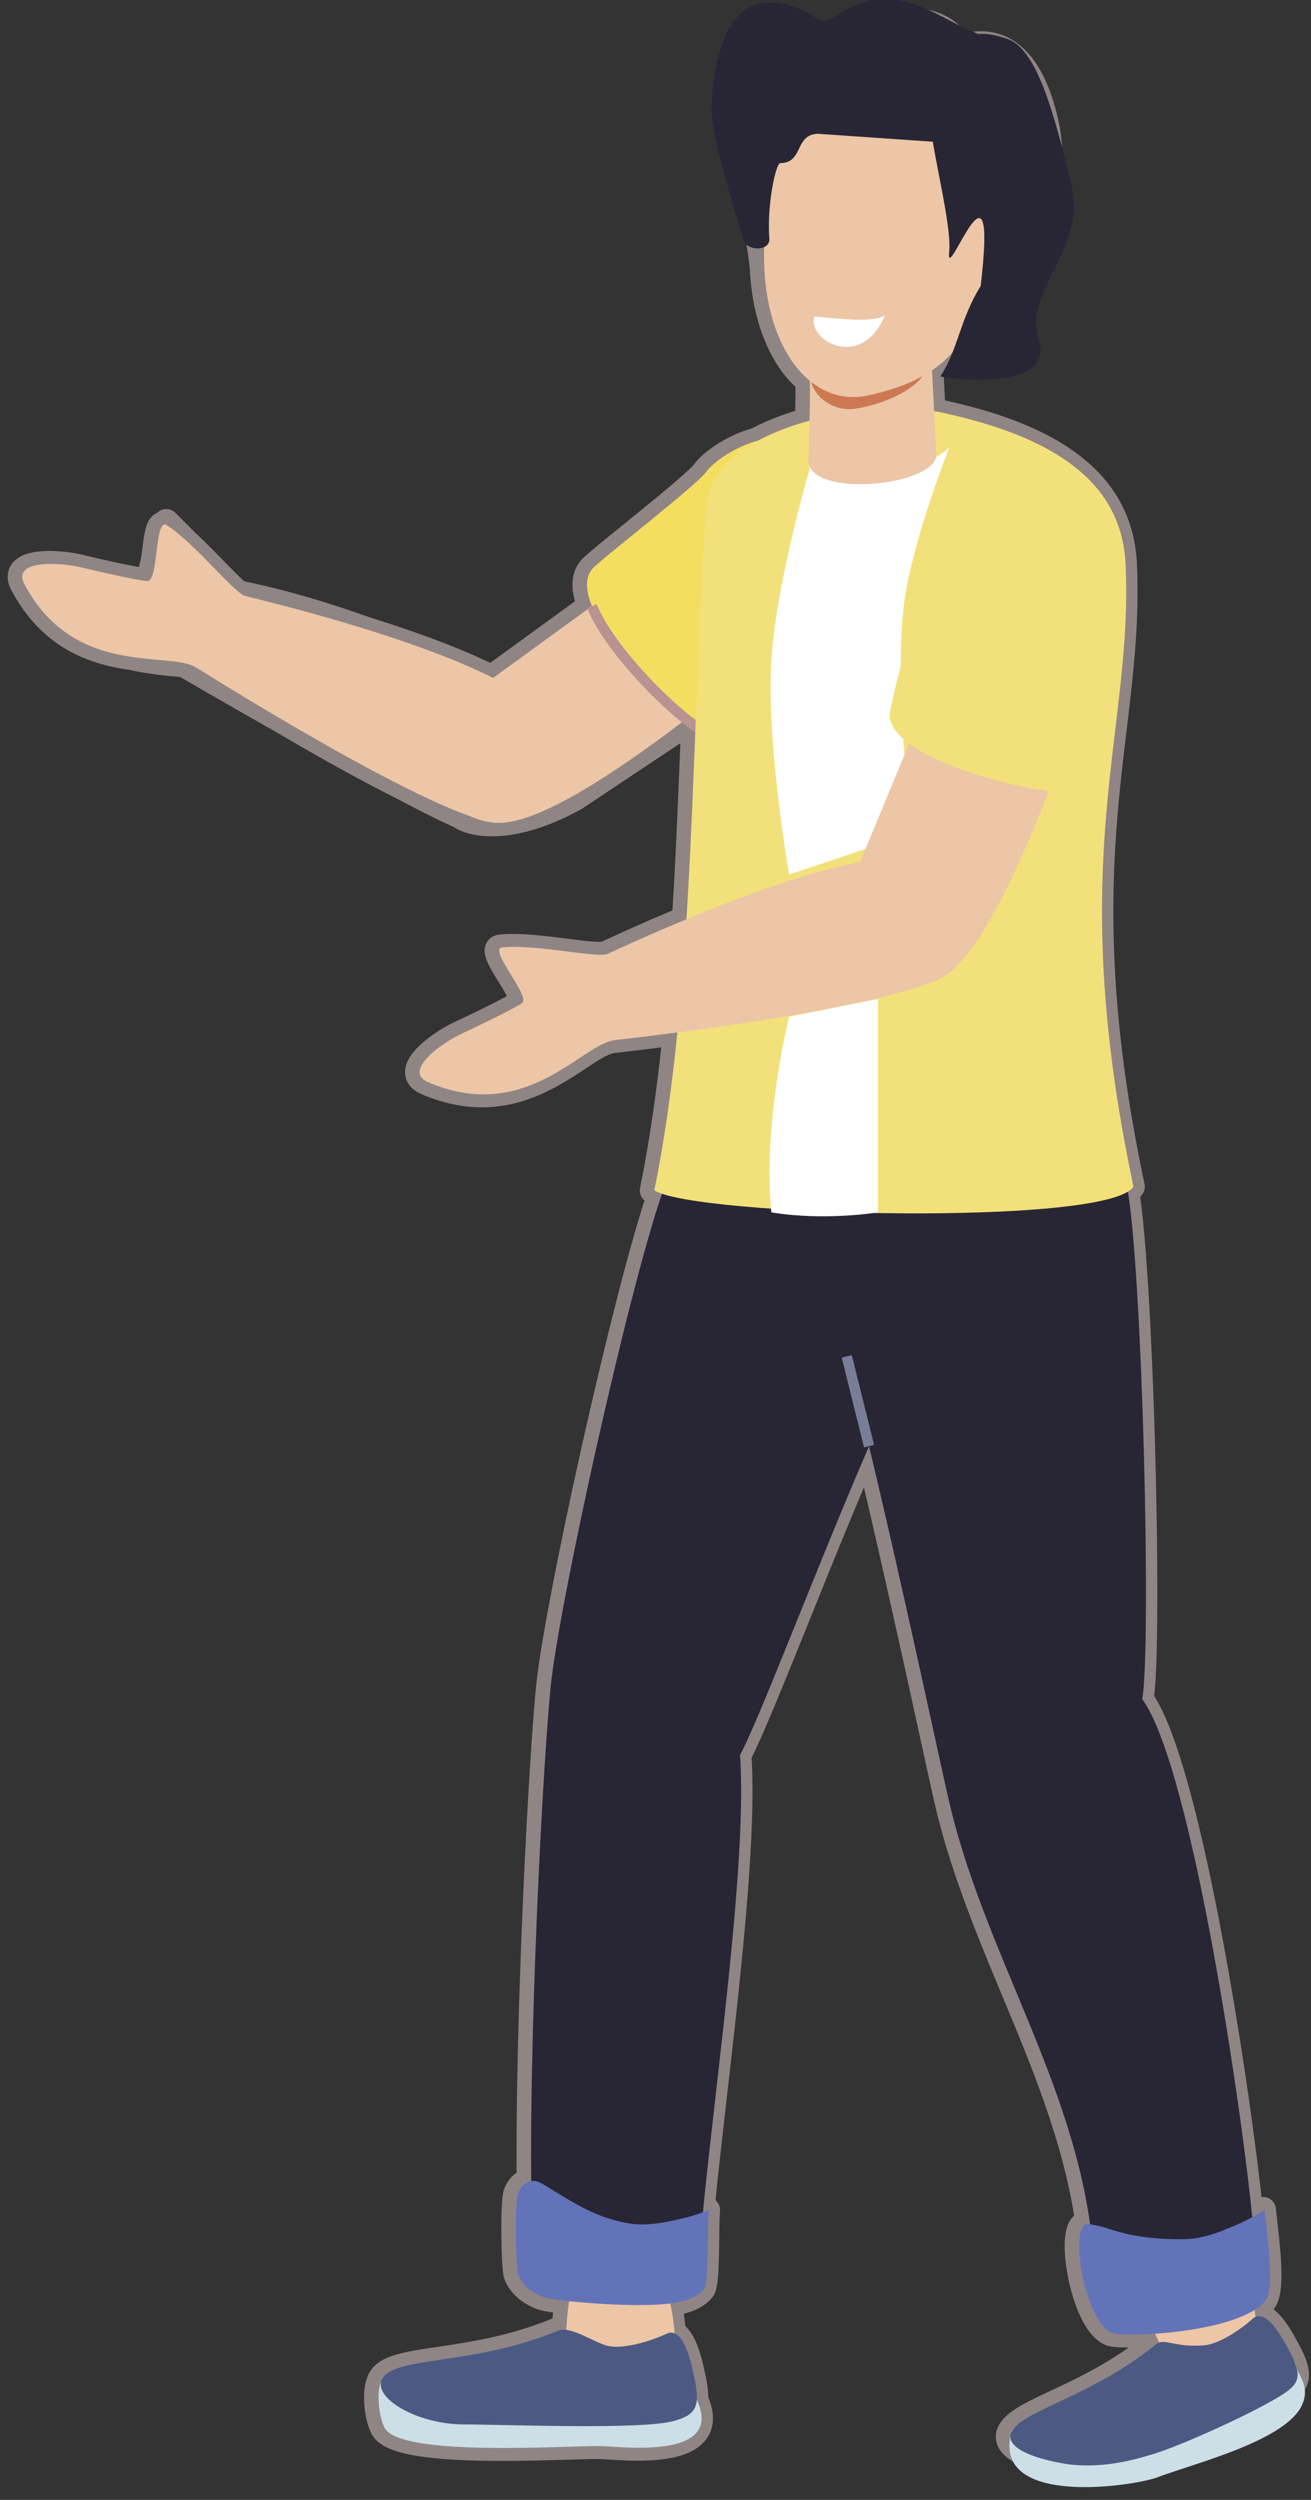 <svg xmlns="http://www.w3.org/2000/svg" width="127" height="242" fill="none" viewBox="0 0 127 242"><rect x="0" y="0" width="127" height="242" fill="#333333" stroke="none"/><clipPath id="a"><path d="M127 0H0v242h127z"/></clipPath><g clip-path="url(#a)"><path stroke="#8f8585" stroke-linejoin="round" stroke-width="2.504" d="m56.598 59.14-9.477 6.886c-3.734-2.009-13.785-6.542-24.124-8.608l-6.892-6.886c-.287.574-1.034 2.582-1.723 6.025C10.36 55.41 2.32 53.63 2.32 55.697c.287 1.721 2.584 7.747 15.508 8.607 6.892 4.017 21.883 12.568 26.708 14.634 1.149.86 4.997 1.721 11.2-1.722l10.34-6.886m11.003-67.9c-5.807-2.997-5.568 9.52-4.05 18.036.36 2.011.68 3.809.823 5.143-.04-.61-.029-1.307.04-2.061-.29 6.046 1.51 10.947 4.413 13.327.014 1.308-.006 2.535-.038 3.852-5.186 1.404-9.712 4.11-10.005 8.278v.002c-.467 6.667-.74 13.688-1.018 20.79v.004c-.25 6.395-.502 12.856-.9 19.188a195.184 195.184 0 0 0-7.639 3.359c-.53.19-2.04 0-3.841-.229-2.082-.263-4.555-.577-6.36-.407-.75.07.044 1.358.85 2.666.743 1.203 1.496 2.424 1.065 2.727-.817.575-4.818 2.49-5.72 2.9-2.15.981-5.859 3.697-3.382 4.76 6.738 2.893 11.43-.197 14.708-2.357 1.333-.878 2.432-1.602 3.34-1.709a.53.53 0 0 0 .068-.011c.95-.107 3.17-.365 6.032-.742-.538 5.326-1.251 10.466-2.234 15.289.177.112.426.222.74.328-3.37 9.802-10.035 40.025-10.79 47.786-.782 8.012-2.02 32.228-1.878 47.79-.61.102-1.12.651-1.302 1.262-.295.996-.194 7.172.043 7.792.404 1.063 1.412 1.816 2.49 2.189.303.106 1.218.248 2.45.381-.11.581-.18 1.354-.258 2.392l-.03.382c-.27-.036-.512-.024-.71.058-4.266 1.768-8.308 2.369-11.404 2.83-2.1.312-3.765.56-4.768 1.063l-.003-.005c-.64.322-.974.712-1.058 1.133l-.017.033c-.343.7-.306 2.985.349 4.344v.003c1.14 2.363 12.212 2.031 18.009 1.858 1.316-.04 2.36-.071 2.955-.061.212.004.526.024.912.049 3.09.199 10.813.696 8.389-4.526l-.004-.007c.047-.624-.073-1.445-.329-2.561l-.033-.148c-.17-.78-.709-3.252-1.775-3.714a38.26 38.26 0 0 0-.054-.527h.002c-.104-.94-.227-1.723-.389-2.37.338-.042.645-.095.913-.159.894-.212 1.83-.53 2.371-1.264.313-.425.343-2.781.37-4.873.014-1.093.027-2.114.08-2.75-.198.079-.384.151-.561.217.313-3.279.756-7.153 1.226-11.27 1.34-11.738 2.905-25.454 2.367-32.997 1.066-1.987 3.177-7.213 5.683-13.417v-.001c2.12-5.25 4.524-11.2 6.815-16.479 2.352 9.808 4.794 20.955 6.354 28.076a920.66 920.66 0 0 0 1.333 6.037c1.475 6.481 4 12.547 6.514 18.586 3.061 7.351 6.104 14.662 7.214 22.63a3 3 0 0 0-.192-.022c-1.942-.13-.375 9.507 2.344 10.554.393.152 2.049.202 4.14.061.127.288.259.573.396.855-.12.04-.236.105-.354.2-3.358 2.73-6.82 4.355-9.47 5.599-1.799.844-3.223 1.513-3.989 2.233v-.002c-2.551 2.396 3.717 3.668 5.654 3.819 2.868.223 5.605-.382 8.26-1.28 2.844-.965 9.288-3.899 11.834-5.526 1.812-1.159 1.955-1.959.463-4.628l-.031-.056-.039-.071c-.407-.746-1.805-3.305-2.99-2.78-.033-.22-.069-.439-.106-.658a4.585 4.585 0 0 0 1.013-.827c.864-.97.414-4.934.131-7.426-.066-.579-.123-1.079-.152-1.443a20.25 20.25 0 0 1-1.206.713c-1.039-10.755-5.918-43.695-10.654-50.154.875-4.981.067-40.088-1.385-49.129.246-.152.427-.314.534-.486-4.508-21.268-3.028-33.664-1.749-44.373.647-5.413 1.242-10.396.985-15.874-.372-7.973-6.92-12.338-17.809-14.684-.234-.05-.48-.096-.735-.136a453.264 453.264 0 0 0-.204-3.95c.573-.39 1.111-.833 1.61-1.34.34.047 1.01-.484 2.17-1.792.385-.433.754-.918 1.107-1.446.13-.153.278-.335.445-.549 3.945-5.076 7.153-12.436 5.895-18.514-1.162-5.615-3.828-8.918-8.015-7.672-.127-.049-.255-.097-.384-.143-2.085-3.038-5.416-2.509-8.876-1.96-2.399.382-4.2 2.103-7.012-.007zm4.634 50.311c.566 7.427-7 13.794-13.002 18.167-.266.194-1.185-.328-2.405-1.294-6.12 4.68-13.099 9.36-17.207 9.968a6.28 6.28 0 0 1-1.269.06 1.093 1.093 0 0 1-.194-.014h-.007a6.61 6.61 0 0 1-2.179-.59c-7.767-2.692-24.058-12.825-26.616-14.43-.779-.47-2.08-.587-3.654-.729-3.914-.354-9.515-.86-12.963-7.31-1.27-2.372 3.33-2.184 5.624-1.614.96.241 5.286 1.238 6.284 1.296.528.03.706-1.393.88-2.795.19-1.522.378-3.02 1.006-2.61 1.518.993 3.254 2.777 4.715 4.28 1.307 1.342 2.394 2.459 2.907 2.58l.142.035c3.92.946 16.32 4.101 23.84 7.884l9.569-6.953c-.613-1.515-.69-2.826.106-3.672.376-.4 2.019-1.732 3.93-3.281 2.946-2.39 6.529-5.295 7.076-6.086 1.232-1.784 12.18-9.16 13.42 7.108z"/><path fill="#ecc6a6" d="M39.254 71.812s3.751 8.694 10 7.769c8.509-1.26 29.335-19.993 29.335-19.993 2.519-2.751-7.479-11.842-10.001-9.091z"/><path fill="#f4de60" d="M81.868 52.74c.567 7.426-7 13.793-13.001 18.166-1.17.854-14.97-12.14-11.421-15.908.955-1.015 10.104-8.063 11.006-9.367 1.232-1.784 12.18-9.16 13.42 7.109z"/><path stroke="#b99292" stroke-miterlimit="10" stroke-width="1.002" d="M81.868 52.74c.567 7.426-7 13.793-13.001 18.166-.907.66-9.41-7.002-11.528-12.234"/><path fill="#ecc6a6" d="M47.79 79.627c2.708.432 6.356-9.57 3.999-11.51-6.824-5.622-29.087-10.666-29.087-10.666l-4.054 6.941S41.014 78.55 47.79 79.627z"/><path fill="#ecc6a6" d="M16.163 50.845c-1.208-.79-.785 5.468-1.886 5.405-.998-.059-5.323-1.055-6.284-1.296-2.293-.57-6.893-.758-5.624 1.614 4.85 9.072 13.96 6.385 16.644 8.055 1.889 1.174 10.625-5.542 4.773-6.918-1.089-.257-4.747-4.98-7.623-6.86z"/><path fill="#ccdfe6" d="M126.16 232.752c-1.498 3.531-10.628 5.757-14.047 7.064-2.203.843-16.016 2.966-14.159-4.302.471-1.842 6.098-1.031 7.843-1.291 3.073-.456 6.143-.933 9.091-1.953 1.256-.435 10.317-5.852 10.647-3.3.112.88 1.415 1.919.625 3.78z"/><path fill="#ecc6a6" d="M113.936 215.448c1.41-.202 2.817-.406 4.227-.607.16-.024.325-.045.474.023.207.096.327.342.431.573 1.447 3.247 2.389 6.817 2.766 10.491.059.572.083 1.227-.258 1.656-.26.331-.665.424-1.04.501l-6.028 1.222c-.235.048-.487.093-.7-.027-.16-.09-.274-.262-.378-.432-1.402-2.255-2.408-4.834-3.137-7.511-.247-.909-.468-1.874-.313-2.825.324-2.007 2.484-2.85 3.956-3.062z"/><path fill="#4c5a83" d="M98.477 234.801c-2.552 2.396 3.716 3.668 5.653 3.819 2.868.223 5.605-.381 8.261-1.28 2.844-.964 9.287-3.899 11.833-5.526 1.812-1.158 1.955-1.959.463-4.628-.303-.54-2.019-3.914-3.334-2.724-1.072.967-3.208 2.459-4.719 2.576-3.004.233-3.82-.779-4.698-.066-5.638 4.582-11.565 6.051-13.46 7.832z"/><path fill="#ccdfe6" d="M37.24 234.995c1.399 2.899 17.755 1.741 20.963 1.797 1.916.034 12.028 1.396 9.301-4.477-.92-1.983-7.85-.697-9.897-.734-3.232-.056-6.35-.387-9.561-.658-2.759-.23-9.857-2.928-11.155-.275-.344.7-.306 2.984.348 4.344z"/><path fill="#ecc6a6" d="M65.308 225.357c.625 5.675-.457 5.762-6.254 6.024-4.77.218-4.552-1.221-4.175-6.228.357-4.758.54-3.939 5.29-4.67 3.676-.568 4.636.302 5.142 4.874z"/><path fill="#282634" d="M64.127 115.561c-3.371 9.801-10.035 40.025-10.79 47.785-.921 9.441-2.475 41.374-1.661 55.146.269 4.543 15.8 4.508 16.042.36.65-11.147 4.8-37.358 3.972-48.962 2.804-5.226 12.84-32.871 18.27-41.753 4.844-7.924 10.367-5.012 10.25-14.264-.077-6.237-20.597-23.544-29.2-18.673-3.77 2.134-4.33 12.945-6.88 20.361z"/><path fill="#282634" d="M109.16 114.742c1.519 7.927 2.389 44.639 1.493 49.741 4.873 6.648 9.899 41.342 10.734 51.038.498 5.77-14.531 10.97-15.622 1.118-1.673-15.089-10.524-27.729-13.892-42.532-1.748-7.678-10.086-47.282-13.207-53.64-4.017-8.182-8.103-23.748-3.504-33.226 4.196-8.641 17.275-6.433 22.845.063 6.697 7.811 8.764 14.965 11.153 27.435z"/><path fill="#4c5a83" d="M37.964 229.481c-3.336 1.675 1.641 5.222 7.018 5.216 3.855-.002 17.22.544 20.326-.342 2.208-.631 2.596-1.41 1.862-4.609-.15-.649-.902-4.643-2.607-3.827-1.39.662-4.025 1.497-5.62 1.19-1.178-.228-3.692-1.977-4.804-1.516-7.162 2.968-13.69 2.648-16.173 3.893z"/><path fill="#f2e07b" d="M68.416 49.005c-1.5 21.419-1.008 46.479-5.03 66.228 3.955 2.523 43.984 3.525 46.416-.363-6.787-32.02 0-43.932-.764-60.248-.372-7.973-6.92-12.338-17.809-14.684-6.722-1.447-22.262 1.225-22.813 9.065z"/><path fill="#fff" d="M91.951 43.333s-2.584 2.583-7.754 2.583-5.17-2.583-5.17-2.583-3.814 12.433-4.307 20.66c-.485 8.08 1.723 20.658 1.723 20.658l7.754-2.582 5.17-11.19-1.724 2.582s-.87-9.506 0-15.494c.857-5.895 4.308-14.634 4.308-14.634z"/><path fill="#6373b9" d="M50.198 220.192c.405 1.063 1.413 1.816 2.49 2.19 1.078.373 9.897 1.216 13.148.447.894-.212 1.83-.53 2.37-1.264.477-.647.299-5.77.45-7.623-1.386.554-2.195.748-3.66 1.058-1.355.286-2.762.466-4.137.225-3.23-.567-5.316-1.996-8.13-3.713-.285-.175-.586-.342-.916-.382-.76-.095-1.442.544-1.657 1.27-.296.996-.194 7.172.042 7.792zM107.753 225.855c1.093.421 11.998.063 14.781-3.061 1.064-1.196.133-6.939-.021-8.869-1.32.835-2.131 1.203-3.573 1.805-1.333.557-2.735 1.013-4.177 1.031-3.387.045-5.566-.379-7.665-1.108-.324-.111-1.346-.328-1.689-.352-1.942-.13-.375 9.507 2.344 10.554z"/><path fill="#ecc6a6" d="M79.524 92.596s7.75 5.468 12.6 1.429c6.6-5.497 14.558-32.301 14.558-32.301.71-3.658-12.582-6.216-13.292-2.56l-13.866 33.43z"/><path fill="#f2e07b" d="M105.89 54.18c4.372 6.04 1.251 15.405-1.58 22.257-.551 1.335-19.128-2.577-18.075-7.637 2.27-10.9 8.71-29.746 19.655-14.62z"/><path fill="#ecc6a6" d="M91.395 94.512c2.387-1.35-1.037-11.43-4.094-11.48-8.854-.143-29.403 9.767-29.403 9.767l1.184 7.944s26.34-2.86 32.31-6.234z"/><path fill="#ecc6a6" d="M48.657 91.71c-1.44.135 2.814 4.76 1.915 5.394-.817.575-4.818 2.489-5.72 2.9-2.15.98-5.858 3.697-3.381 4.76 9.476 4.068 14.904-3.698 18.048-4.066 2.21-.26 4.826-10.938-.61-8.373-1.01.477-6.829-.935-10.252-.615z"/><path stroke="#797e96" stroke-miterlimit="10" stroke-width="1.002" d="m84.188 139.989-2.163-8.688"/><path fill="#ecc6a6" d="M90.697 43.956c.162 3.096-12.462 4.379-12.374.56.096-4.263.242-6.836.032-10.918-.107-2.075 11.402-4.527 11.684-1.323.274 3.11.447 7.655.66 11.681z"/><path fill="#cc7953" d="M89.88 35.151c-.008.077-.018.15-.033.227-.331 1.877-3.542 3.636-7.01 4.189-1.976.315-4.256-1.083-4.38-3.294-.05-1.625-.05-.265.143-.826 3.644-.618 9.889-.378 11.08-.306.13.005.198.013.198.013z"/><path fill="#ecc6a6" d="M95.63 24.438c-.696 9.804-5.45 12.46-11.439 13.822-6.098 1.389-10.804-5.584-10.11-15.346.687-9.637 1.615-14.84 6.955-14.607 5.454.239 15.308 6.123 14.597 16.131z"/><path fill="#ecc6a6" d="M95.663 26.546c-.864 2.642-2.663 4.429-4.017 3.989-1.357-.44-1.756-2.94-.891-5.582.865-2.643 2.663-4.429 4.017-3.99 1.357.44 1.756 2.94.891 5.583z"/><path fill="#fff" d="M85.718 30.537c-2.278 5.444-7.596 2.37-6.816.109 1.03.04 5.608.726 6.816-.109z"/><path fill="#282634" d="M95 27.691c-2.027 3.24-2.189 6.174-3.912 8.756 4.336.688 10.816.481 9.559-3.434-1.643-5.118 4.828-8.537 3.054-15.555-1.429-5.654-3.136-12.86-6.216-13.72-7.258-2.583-7.244 6.396-7.258 8.607-.012 1.968 1.993 9.394 1.723 12.051-.358 3.521 4.773-11.338 3.05 3.295z"/><path fill="#282634" d="M94.401 3.135c3.74 1.493 5.078 7.959 4.162 9.078a.07.07 0 0 0-.016.035l-.25 1.397a1.368 1.368 0 0 1-1.837 1.039 1.37 1.37 0 0 1-.627-.484.292.292 0 0 0-.251-.124L79.217 12.95c-2.259.083-1.378 2.838-3.638 2.838-.393 0-1.297 3.895-1.05 7.316.087 1.224-2.183 1.268-2.53.09-1.384-4.716-3.06-9.991-3.06-12.687 0-1.956.526-9.621 4.917-10.213 2.065-.279 4.31.766 5.144 1.42.524.412.966.46 2.5-.5 5.238-3.27 9.145.422 12.901 1.921z"/><path fill="#fff" d="m85.058 96.702-8.616 1.722s-2.585 10.329-1.723 18.937c5.17.861 10.339 0 10.339 0z"/></g></svg>